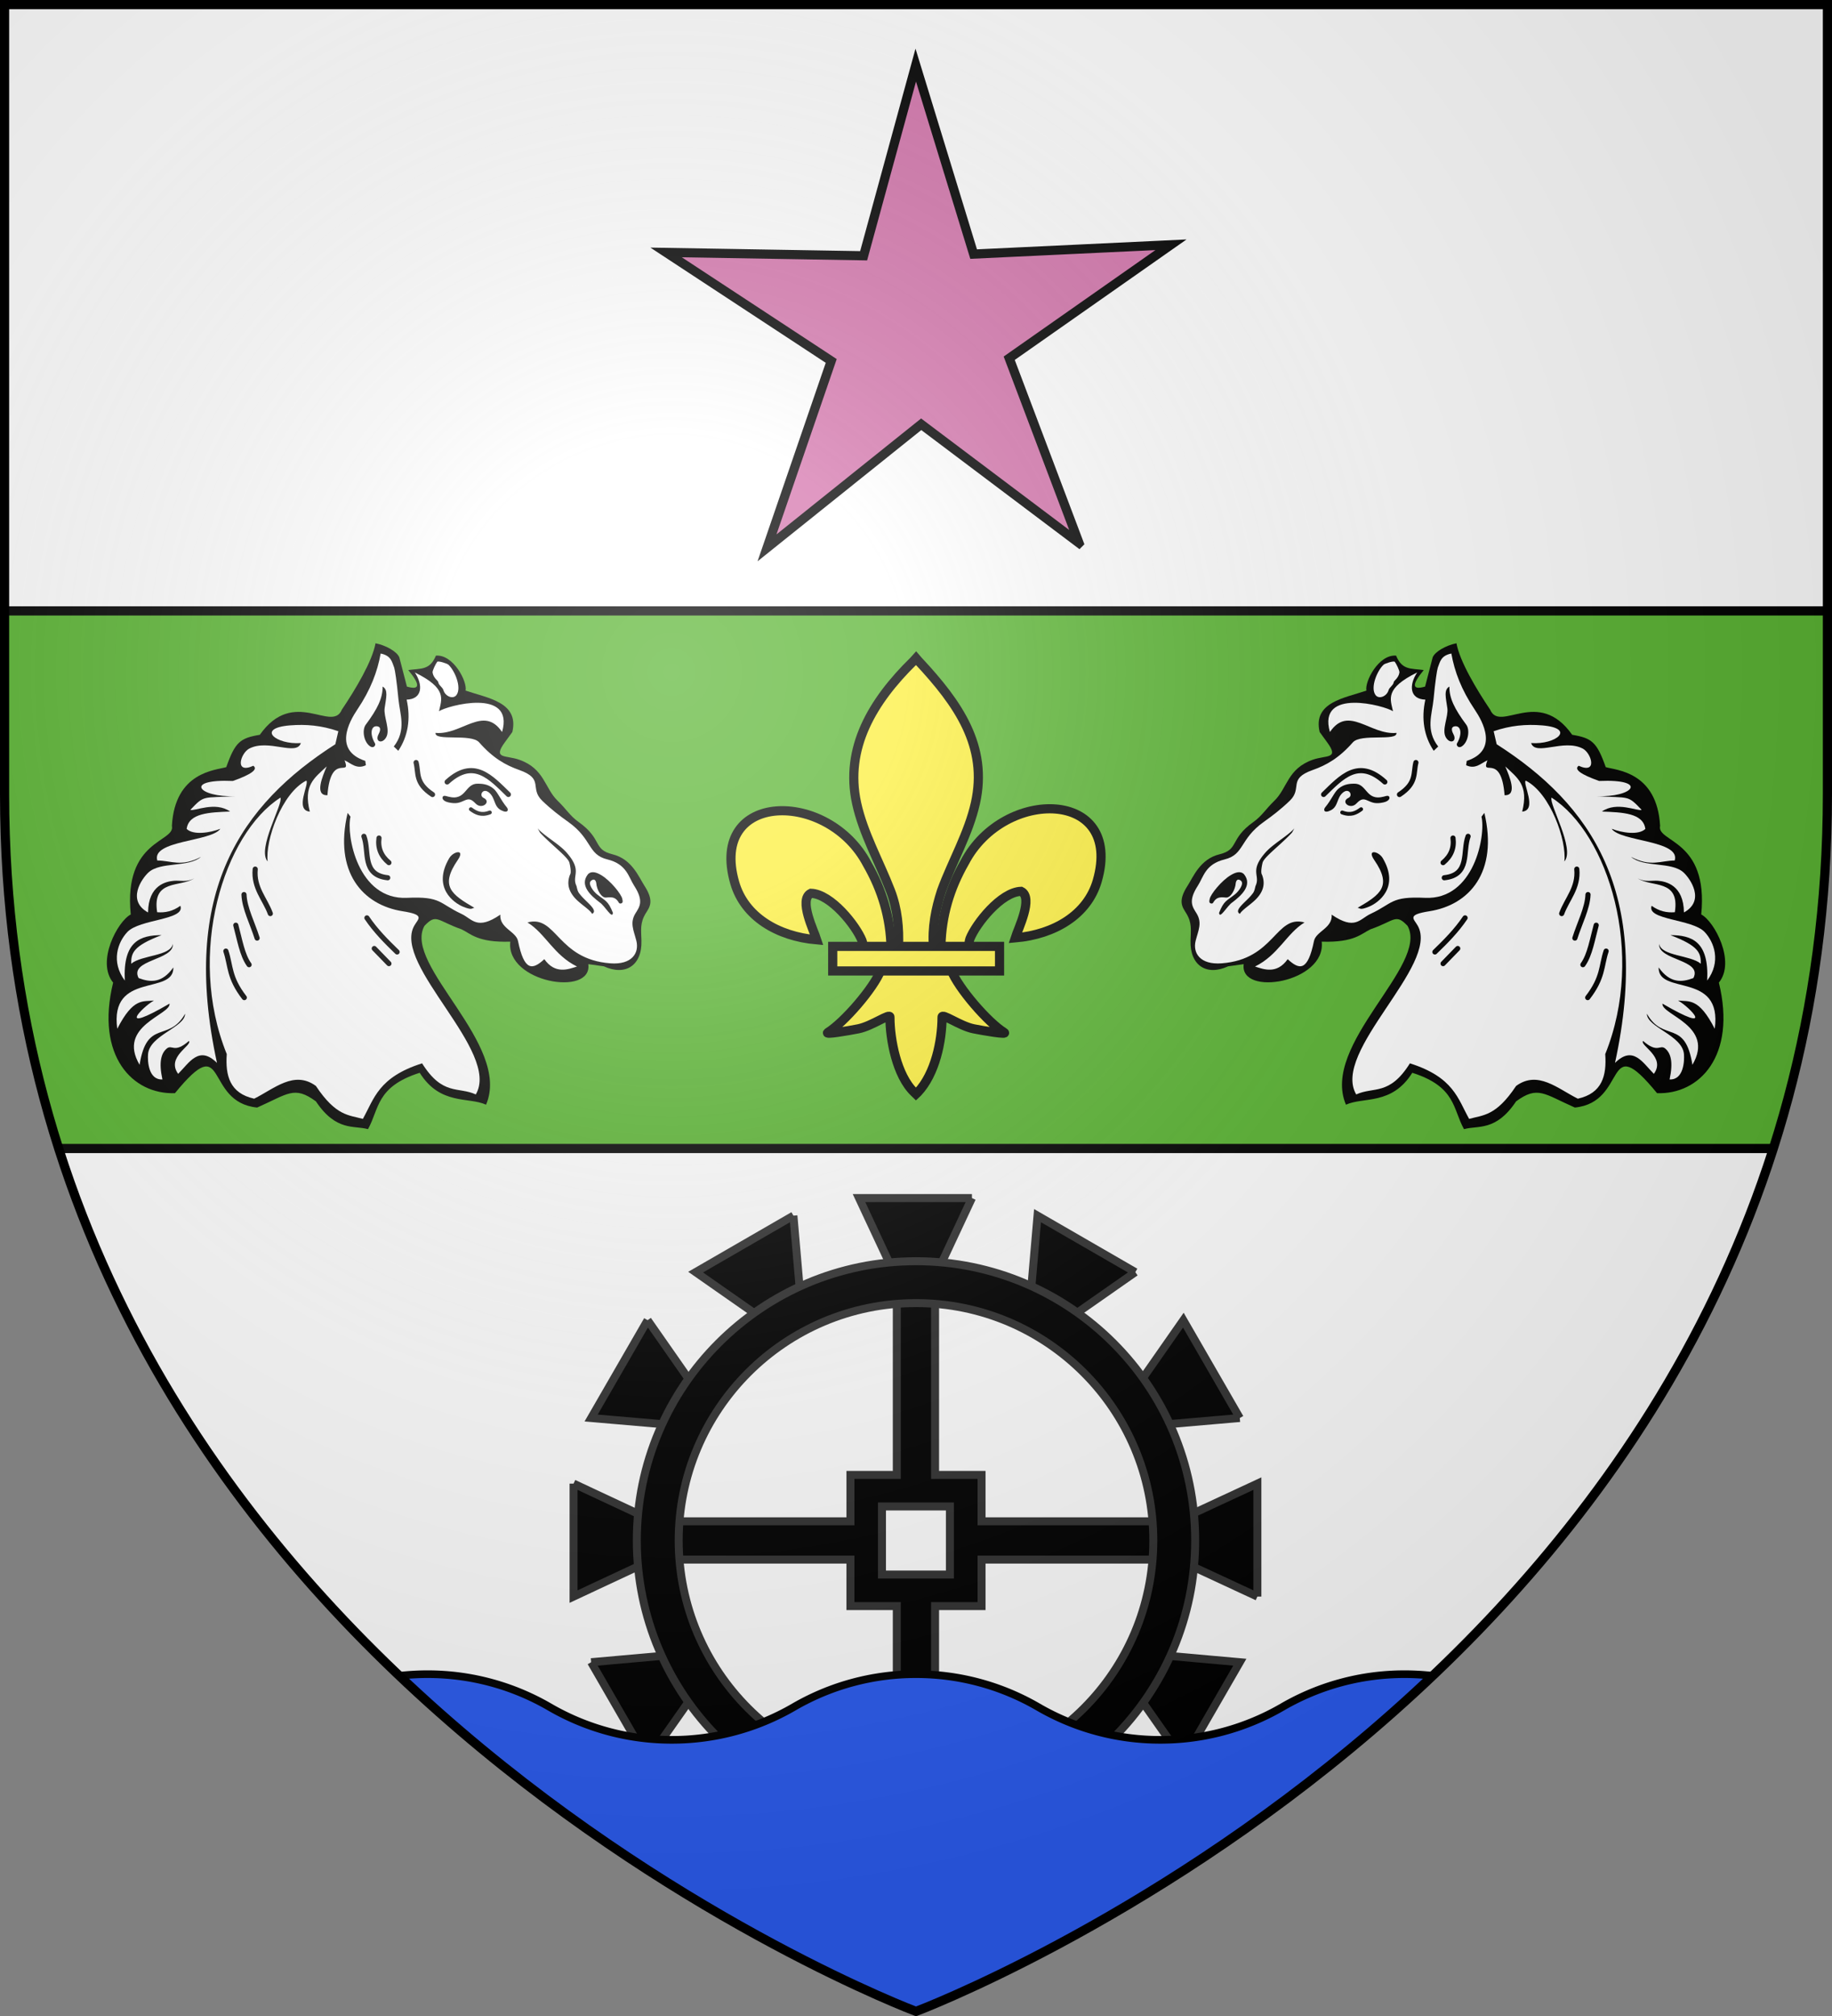 <svg xmlns="http://www.w3.org/2000/svg" xmlns:xlink="http://www.w3.org/1999/xlink" width="600" height="660" version="1.0"><rect width="100%" height="100%" fill="#808080" stroke="none"/><defs><radialGradient id="c" gradientUnits="userSpaceOnUse" cx="-80" cy="-80" r="405"><stop style="stop-color:#fff;stop-opacity:.31" offset="0"/><stop style="stop-color:#fff;stop-opacity:.25" offset=".19"/><stop style="stop-color:#6b6b6b;stop-opacity:.125" offset=".6"/><stop style="stop-color:#000;stop-opacity:.125" offset="1"/></radialGradient><path id="a" d="M-298.5-298.5h597V-40C298.5 246.31 0 358.5 0 358.5S-298.5 246.31-298.5-40v-258.5z"/></defs><g transform="translate(300 300)"><use xlink:href="#a" style="fill:#fff" width="600" height="660"/><path style="fill:#5ab532" d="M1.5 200v60c0 42.423 6.554 81.02 17.719 116H580.78c11.165-34.98 17.719-73.577 17.719-116v-60H1.5z" transform="translate(-300 -300)"/><path style="opacity:1;fill:none;fill-opacity:1;fill-rule:nonzero;stroke:#000;stroke-width:3;stroke-linecap:butt;stroke-linejoin:round;stroke-miterlimit:4;stroke-dasharray:none;stroke-dashoffset:0;stroke-opacity:1" d="M1.5 200h597M19.219 376H580.78" transform="translate(-300 -300)"/></g><g transform="translate(300 300)"><path d="m347.824 191.29-47.002-35.375-45.906 36.785 19.118-55.633-49.17-32.292 58.817.991L299.2 49.024l17.233 56.245 58.76-2.776-48.167 33.77 20.799 55.026z" style="fill:#d576ad;fill-opacity:1;stroke:#000;stroke-width:2.727;stroke-miterlimit:4;stroke-dasharray:none;stroke-opacity:1;display:inline" transform="matrix(1.1 0 0 1.1 -329.202 -332.61)"/><g id="b"><path style="opacity:.99;fill:#000;fill-opacity:1;stroke:none;stroke-width:3;stroke-linecap:butt;stroke-linejoin:round;stroke-miterlimit:4;stroke-dasharray:none;stroke-opacity:1" d="M260.188 575.063c-4.157.838-8.404 3.295-9.282 5.5l-2.958 11.388c-4.947 1.43-5.467-.46-.533-6.441-5.068-.702-8.388.12-10.783-5.633-6.858-.506-12.3 10.206-11.56 13.634-8.597 2.952-20.94 4.487-18.228 16.145l2.937 4.032c4.811 6.602-.288 4.884-5.656 6.78-9.84 3.478-9.86 11.052-14.906 15.938-3.487 3.377-4.91 5.97-8.125 8.25-9.542 6.77-5.545 10.763-13.313 12.657-7.556 1.841-10.203 8.795-12.437 12.25-3.92 6.062-2.057 8.251-.5 10.78 2.286 3.714 1.768 6.538 1.656 10.626-.267 9.712 6.282 13.876 14.664 9.998l6.063-.84c-1.73 12.874 32.232 7.156 30.41-8.77 12.888.427 15.545-3.225 19.05-4.826 9.51-3.3 9.727-6.301 14.438-1.312 8.47 15.328-34.088 46.206-24.031 69.687 6.876-3.144 17.857.308 25.864-12.441 17.088 5.432 15.759 14.125 20.167 21.972 5.466-1.546 12.425.995 20.313-10.843 8.476-6.186 10.853-2.898 22.904 2.42 20.977-2.065 11.203-31.059 32.043-5.608 16.408.614 31.113-14.401 24.107-43.084 6.672-8.19-1.794-23.958-6.875-26.56 2.935-29.355-17.507-28.088-16.037-34.537-1.191-21.154-17.175-21.674-21.2-22.88-3.462-9.804-5.414-11.322-13.078-12.608-13.293-18.78-28.133-.585-31.99-9.8-5.209-7.729-11.88-18.829-13.125-25.875z" transform="matrix(.84 0 0 .84 -41.544 -572.462)"/><path d="M258.188 579.063c-4.157.838-4.404 3.295-5.282 5.5-.315.984-.983 5.19-1.656 12.28-.558 5.884-3.22 12.013 1.813 18.47l-1.75 1.656c-3.782-5.64-4.913-12.467-3.265-19.933-6.183-.195-6.442-5.714-3.18-10.6-12.758 6.267-10.455 10.385-9.43 15.126-3.04-2.144-29.623-9.355-24.594 8.094 7.206-10.648 15.782 1.327 25.937.344.435 3.388-13.863.12-17 3.688-5.395 6.134-10.288 8.884-15.656 10.78-9.84 3.478-3.86 7.052-8.906 11.938-3.487 3.377-6.91 5.97-10.125 8.25-9.542 6.77-7.545 12.763-15.313 14.657-7.556 1.841-8.203 6.795-10.437 10.25-3.92 6.062-2.057 8.251-.5 10.78 2.286 3.714.663 6.662-.344 10.626-1.227 4.83 1.747 9.465 10.116 8.84 20.799-1.555 20.978-19.024 32.321-15.934-6.997 4.296-10.24 12.745-19.308 17.178 3.373 1.064 8.487 3.15 12.746-2.865 4.68 4.347 7.851 4.653 10.25-7.063.78-3.814 7.27-4.998 6.906-10.281 9.169 6.253 10.9 1.667 15.156-.313 8.76-4.073 7.805-6.882 21.188-6.25 19.278.911 23.781-24.505 22.063-31.625l1.125-1.468c5.427 23.058-5.825 35.865-21.407 38.312-9.034 1.419-6.105 2.87-4.531 5.719 8.47 15.328-33.856 48.923-24.031 65.687 6.876-3.144 12.93.625 20.937-12.125 17.088 5.432 18.686 13.81 23.094 21.657 5.466-1.547 10.425-1.006 18.313-12.844 8.476-6.186 16.18 1.04 24.062 4.968 9.49-2.092 11.29-8.974 10.688-17.375 15.858-39.288 1.068-85.944-20.938-99.968-1.093 2.467 9.3 20.01 5 24.875.967-8.106-5.46-26.637-15.063-31.5-1.343 1.035 4.702 11.494-1.375 12.093 2.573-10.32-1.744-13.06-6.593-17.625 1.627 3.844 4.893 11.446-.281 11.22-1.316-17.138-9.393-6.501-6.688-13.595-2.583 1.179-4.694 3.627-8.313 1.907l.25-1.688c12.495-4.112 6.243-15.343 3.125-19.968-5.209-7.73-7.88-14.83-9.125-21.875z" style="opacity:1;fill:#fff;fill-opacity:1;stroke:none;stroke-width:3;stroke-linecap:butt;stroke-linejoin:round;stroke-miterlimit:4;stroke-dasharray:none;stroke-opacity:1" transform="matrix(.84 0 0 .84 -41.544 -572.462)"/><path d="M321.995 738.616c14.48-66.638-9.496-100.771-46.139-124.199l-1.17-5.073c6.533-2.253 12.627-2.782 18.85-2.274 13.374 1.09 5.508 7.59-4.248 6.888 1.721 5.209 12.663-1.745 20.129 2.155 3.377 1.764 5.924 10.097-1.586 6.696-1.905 1.366.685 3.331 7.964 5.922 19.407-.838 13.441 6.497-1.06 5.922 13.078.803 12.024-.572 17.646 5.342-1.547.655-9.699-3.468-15.496.652 8.005.318 16.107.556 16.938 6.782-2.652 2.55-9.188 1.482-13.13-.057 3.425 5.046 26.912 4.452 24.582 12.359-5.401.011-9.295 2.66-17.025-1.404 4.902 4.207 15.75 1.749 20.461 6.062 2.6 2.38 8.606 10.964.157 15.59-.105-10.715-7.093-12.079-10.079-12.347-2.47-.221-4.922.696-7.95-.957 5.448 3.624 16.531.167 14.483 13.21-3.116.265-6.148-.39-9.048-2.503-2.057 5.603 15.889 5.097 20.697 10.243 3.69 3.95 6.473 11.502.962 18.904.782-15.443-6.144-17.671-14.342-17.719 11.185 4.252 11.87 7 11.859 11.151-4.089-3.42-15.468-2.941-16.238-7.749-.58 6.47 17.074 6.09 13.343 13.333-4.6 1.755-9.158 2.036-13.543-4.143-.31 11.054 24.929 1.377 21.864 23.913-6.28-12.303-10.085-10.486-14.3-11.019 4.743 2.7 15 13.463-6.078 1.221-.561 4.39 20.653 8.582 11.673 23.84-2.855-18.069-11.307-8.548-17.743-19.897.025 5.292 13.82 8.328 14.446 15.716.224 2.639-.097 10.135-5.598 9.883 1.456-6.756.475-10.11-1.59-11.952-2.226-1.985-2.868 2.088-8.756-3.055-1.39 1.756 8.99 6.258 4.21 12.827-4.356-4.349-8.112-11.236-15.145-4.263z" style="opacity:1;fill:#fff;fill-opacity:1;stroke:none;stroke-width:3;stroke-linecap:butt;stroke-linejoin:round;stroke-miterlimit:4;stroke-dasharray:none;stroke-opacity:1" transform="matrix(.84 0 0 .84 -41.544 -572.462)"/><path d="M231.8 583.389c.434-.398 3.94-1.597 4.349-1.076.502.64 1.913 3.414 1.793 4.162-.359 2.238-2.157 3.111-2.228 3.786-.116 1.117-1.71 2.004-2.001 3.066-.665 2.43-3.804 3.73-5.116 1.881-2.073-2.919.664-9.486 3.203-11.82z" style="fill:#fff" transform="matrix(.84 0 0 .84 -41.544 -572.462)"/><path style="opacity:1;fill:#000;fill-opacity:1;stroke:none;stroke-width:3;stroke-linecap:butt;stroke-linejoin:round;stroke-miterlimit:4;stroke-dasharray:none;stroke-opacity:1" d="M557.42 691.95c-.057 4.519 2.016 8.714 6.577 14.854 1.53 2.058.783 6.78-1.72 8.445-1.409.937-2.271-.503-1.897-1.139 2.24-3.805 1.48-7.01-.835-6.678-1.895.272-.988 2.248-.531 3.111 1.487 2.813-1.338 3.979-2.96 1.215-1.743-2.972 1.05-8.075.574-11.405-.576-4.035-1.482-7.174.792-8.403z" transform="matrix(.84 0 0 .84 -293.544 -656.462)"/><path style="opacity:1;fill:#000;fill-opacity:1;stroke:none;stroke-width:3;stroke-linecap:butt;stroke-linejoin:round;stroke-miterlimit:4;stroke-dasharray:none;stroke-opacity:1" d="M196.974 447.2c-2.49 2.912-8.28 6.016-11.274 9.426-6.406 7.294-1.872 8.853-3.856 12.999-.267.93-.382 2.172-1.242 3.116-2.076 2.886-7.562 6.361-4.852 7.79.766-1.578 4.509-3.774 6.594-6.062 1.042-1.144 1.931-2.45 2.375-4 .443-1.55.383-3.32-.344-5.156a1.5 1.5 0 0 0-.094-.188c-.453-.786-.02-3.282.318-4.57.572-2.188 7.1-6.987 11.449-11.677l.926-1.677z" transform="matrix(.84 0 0 .84 -41.544 -404.462)"/><path style="opacity:1;fill:#000;fill-opacity:1;stroke:none;stroke-width:3;stroke-linecap:butt;stroke-linejoin:round;stroke-miterlimit:4;stroke-dasharray:none;stroke-opacity:1" d="M521.63 778.179c8.997-5.236 13.514-8.43 6.497-18.634-3.044-4.427 1.712-3.454 3.31-.736 6.787 11.543-1.913 17.481-5.271 18.88-3.843 1.6-3.482.51-4.536.49z" transform="matrix(.84 0 0 .84 -293.544 -656.462)"/><path style="opacity:1;fill:#000;fill-opacity:1;stroke:none;stroke-width:2;stroke-linecap:butt;stroke-linejoin:round;stroke-miterlimit:4;stroke-dasharray:none;stroke-opacity:1" d="M172.281 465.375c-3.695 2.146-8.002 7.546-8.312 9.344-.127.734-.255.932-.022 1.4.218.439 1.084.537 1.334.1 1.22-2.126 2.508-2.303 4.875-2.063 1.923.358 3.825-3.086 3.979-5.68.256-1.392 1.061-1.645 2-.874 1.429 1.174-.896 4.173-2.271 5.28-3.29 2.65-4.312 2.396-6.239 7.243.244 2.708 3.177-2.816 5.165-4.064 3.498-2.664 8.018-6.691 4.536-11.014-1.444-1.394-3.4-.627-5.045.328z" transform="matrix(.84 0 0 .84 -41.544 -404.462)"/><path style="opacity:1;fill:none;fill-opacity:1;stroke:#000;stroke-width:2;stroke-linecap:round;stroke-linejoin:round;stroke-miterlimit:4;stroke-dasharray:none;stroke-opacity:1" d="M508.379 733.995c6.872-6.657 13.528-14.312 23.88-4.877M537.959 734.021c6.852-4.494 5.34-8.39 6.408-12.47M555.425 766.455c10.243-1.094 7.063-10.243 9.29-16.148M554.962 760.566c3.067-2.529 4.389-5.712 3.868-9.586M551.767 795.377c4.245-4.108 8.41-8.295 11.772-13.285M554.962 799.918l5.718-5.886M607.095 763.088c.71 7.303-3.81 11.618-5.893 17.325M611.467 773.01c-.176 5.272-3.344 11.292-5.116 16.962M614.662 784.95c-1.487 5.451-2.452 11.6-5.183 15.39M618.53 795.04c-1.936 5.813-1.096 10.237-7.18 18.123" transform="matrix(.84 0 0 .84 -293.544 -656.462)"/><path style="opacity:1;fill:#000;fill-opacity:1;stroke:none;stroke-width:2;stroke-linecap:butt;stroke-linejoin:round;stroke-miterlimit:4;stroke-dasharray:none;stroke-opacity:1" d="M508.967 739.04c-.756.914-.441 2.51 2.27 1.093 2.914-1.522 2.182-4.74 4.637-6.838 2.46-2.102 4.102 1.148 2.175 2.045-3.188 1.485.684 4.794 3.17 2.136 1.736-1.857 2.724-1.828 4.27-1.136 1.92.858 3.12 1.405 6.125.774 2.556-.537 2.804-1.935 2.156-2.446-.436-.344-1.372.02-1.931.168-7.16 1.901-6.373-5.264-11.688-5.045-1.06.043-3.661-.039-6.013 1.978-1.652 1.416-2.66 4.236-5.17 7.271z" transform="matrix(.84 0 0 .84 -293.544 -656.462)"/><path style="opacity:1;fill:none;fill-opacity:1;stroke:#000;stroke-width:1.5;stroke-linecap:round;stroke-linejoin:round;stroke-miterlimit:4;stroke-dasharray:none;stroke-opacity:1" d="M515.618 741.008c3.368 1.284 5.456.15 7.391-1.272" transform="matrix(.84 0 0 .84 -293.544 -656.462)"/></g><use xlink:href="#b" transform="matrix(-1 0 0 1 0 0)" width="600" height="660"/><path d="M8.167 9.498c.245-9.68 2.88-18.678 7.784-27.204 12.842-24.56 52.065-23.974 43.419 6.064C56.184-.574 45.36 5.932 32.502 7.048 33.43 4.13 38.535-6.18 34.414-8.196c-6.59.226-14.771 10.579-16.74 15.515-.283.71-.204 1.528-.52 2.225" style="fill:#fcef3c;fill-opacity:1;fill-rule:evenodd;stroke:#000;stroke-width:3;stroke-linecap:butt;stroke-linejoin:miter;stroke-miterlimit:4;stroke-dasharray:none;stroke-opacity:1;display:inline"/><path d="M-8.168 10.138c-.244-9.68-2.879-18.678-7.784-27.204-12.841-24.56-52.064-23.974-43.418 6.064C-56.184.066-45.36 6.572-32.503 7.688-33.43 4.77-38.536-5.54-34.415-7.556c6.59.226 14.772 10.579 16.74 15.515.284.71.204 1.528.522 2.225" style="fill:#fcef3c;fill-opacity:1;fill-rule:evenodd;stroke:#000;stroke-width:3;stroke-linecap:butt;stroke-linejoin:miter;stroke-miterlimit:4;stroke-dasharray:none;stroke-opacity:1"/><path d="M-.76-83.651c-13.528 13.257-22.612 28.587-18.696 46.567 2.16 9.92 7.398 19.106 11.091 28.662 2.31 5.995 2.9 12.258 2.627 18.56H5.74c-.55-6.348.654-12.5 2.626-18.56 3.52-9.615 8.873-18.735 11.092-28.662C23.605-55.644 13.87-69.64.82-83.593l-.798-.925-.781.867z" style="fill:#fcef3c;fill-opacity:1;fill-rule:nonzero;stroke:#000;stroke-width:3;stroke-linecap:butt;stroke-linejoin:miter;stroke-miterlimit:4;stroke-dasharray:none;stroke-opacity:1"/><path d="M-11.464 17.486c-2.4 6.114-12.184 17.312-17.38 20.503-1.349.828 6.442-.477 9.93-1.172 4.576-.911 10.522-5.343 10.383-3.779C-8.544 40.2-6.33 52.151-.555 57.643l.547.529.565-.53c5.77-6.12 7.947-16.881 7.976-24.604-.14-1.564 5.807 2.868 10.382 3.78 3.488.694 11.28 1.999 9.931 1.171C23.65 34.798 13.87 23.6 11.471 17.486h-22.935z" style="fill:#fcef3c;fill-opacity:1;fill-rule:evenodd;stroke:#000;stroke-width:3;stroke-linecap:butt;stroke-linejoin:miter;stroke-miterlimit:4;stroke-dasharray:none;stroke-opacity:1"/><path style="fill:#fcef3c;fill-opacity:1;stroke:#000;stroke-width:3;stroke-miterlimit:4;stroke-dasharray:none;stroke-opacity:1" d="M-27.275 9.827h54.637v8.047h-54.637z"/><path style="fill:#000;fill-opacity:1;fill-rule:evenodd;stroke:#313131;stroke-width:2.75;stroke-miterlimit:4;stroke-dasharray:none;stroke-opacity:1" d="M-6.618 100.005v59.727h-15.984v15.984H-82.33v13.192h59.727v16.027h15.984v59.727H6.574v-59.727H22.6v-16.027h59.727v-13.192H22.6v-15.984H6.574v-59.727H-6.618zm-5.113 70.598h23.418v23.461h-23.418v-23.46z" transform="matrix(.95 0 0 .95 0 31.117)"/><g style="fill:#000;stroke:#313131;stroke-opacity:1"><path d="m701.508 447.468-7.8 16.68h-12.72l-7.8-16.68h28.32M673.188 618.948l7.8-16.8h12.72l7.8 16.8h-28.32M601.608 519.048l16.68 7.8v12.72l-16.68 7.8v-28.32M773.088 547.368l-16.8-7.8v-12.72l16.8-7.8v28.32M742.48 466.035l-15.094 10.545-11.016-6.36 1.585-18.345 24.526 14.16M632.215 600.38l15.155-10.649 11.016 6.36-1.645 18.45-24.526-14.16M620.175 478.075l10.545 15.095-6.36 11.016-18.345-1.585 14.16-24.526M754.52 588.34l-10.648-15.154 6.36-11.016 18.449 1.645-14.16 24.526M768.68 502.6l-18.344 1.586-6.36-11.016 10.545-15.095 14.16 24.526M606.015 563.815l18.45-1.645 6.36 11.016-10.65 15.155-14.16-24.526M656.74 451.875l1.586 18.345-11.016 6.36-15.095-10.545 24.526-14.16M717.955 614.54l-1.645-18.449 11.016-6.36 15.155 10.65-24.526 14.16" style="fill:#000;fill-opacity:1;fill-rule:evenodd;stroke:#313131;stroke-width:2;stroke-miterlimit:4;stroke-dasharray:none;stroke-opacity:1" transform="matrix(1.306 0 0 1.306 -897.849 -492.169)"/></g><path style="fill:#000;fill-opacity:1;stroke:#313131;stroke-width:2.75;stroke-miterlimit:4;stroke-dasharray:none;stroke-opacity:1" d="M0 86.084c-53.13 0-96.25 43.12-96.25 96.25s43.12 96.25 96.25 96.25 96.25-43.12 96.25-96.25S53.13 86.084 0 86.084zm0 14.437c45.16 0 81.812 36.652 81.812 81.813 0 45.16-36.652 81.812-81.812 81.812-45.161 0-81.813-36.652-81.813-81.812S-45.161 100.52 0 100.52z" transform="matrix(.95 0 0 .95 0 31.117)"/><path style="fill:#2b5df2;fill-opacity:1;stroke:#000;stroke-width:2.5;stroke-miterlimit:4;stroke-dasharray:none;stroke-opacity:1" d="M140 548.094c-3.12 0-6.194.182-9.219.531C211.428 625.207 300 658.5 300 658.5s88.572-33.293 169.219-109.875a80.342 80.342 0 0 0-9.219-.531 79.473 79.473 0 0 0-40 10.75 79.445 79.445 0 0 1-40 10.75 79.472 79.472 0 0 1-40-10.75 79.446 79.446 0 0 0-40-10.75 79.473 79.473 0 0 0-40 10.75 79.445 79.445 0 0 1-40 10.75 79.472 79.472 0 0 1-40-10.75 79.446 79.446 0 0 0-40-10.75z" transform="translate(-300 -300)"/></g><use xlink:href="#a" style="fill:url(#c)" width="600" height="660" transform="translate(300 300)"/><use xlink:href="#a" style="fill:none;stroke:#000;stroke-width:3" width="600" height="660" transform="translate(300 300)"/></svg>
